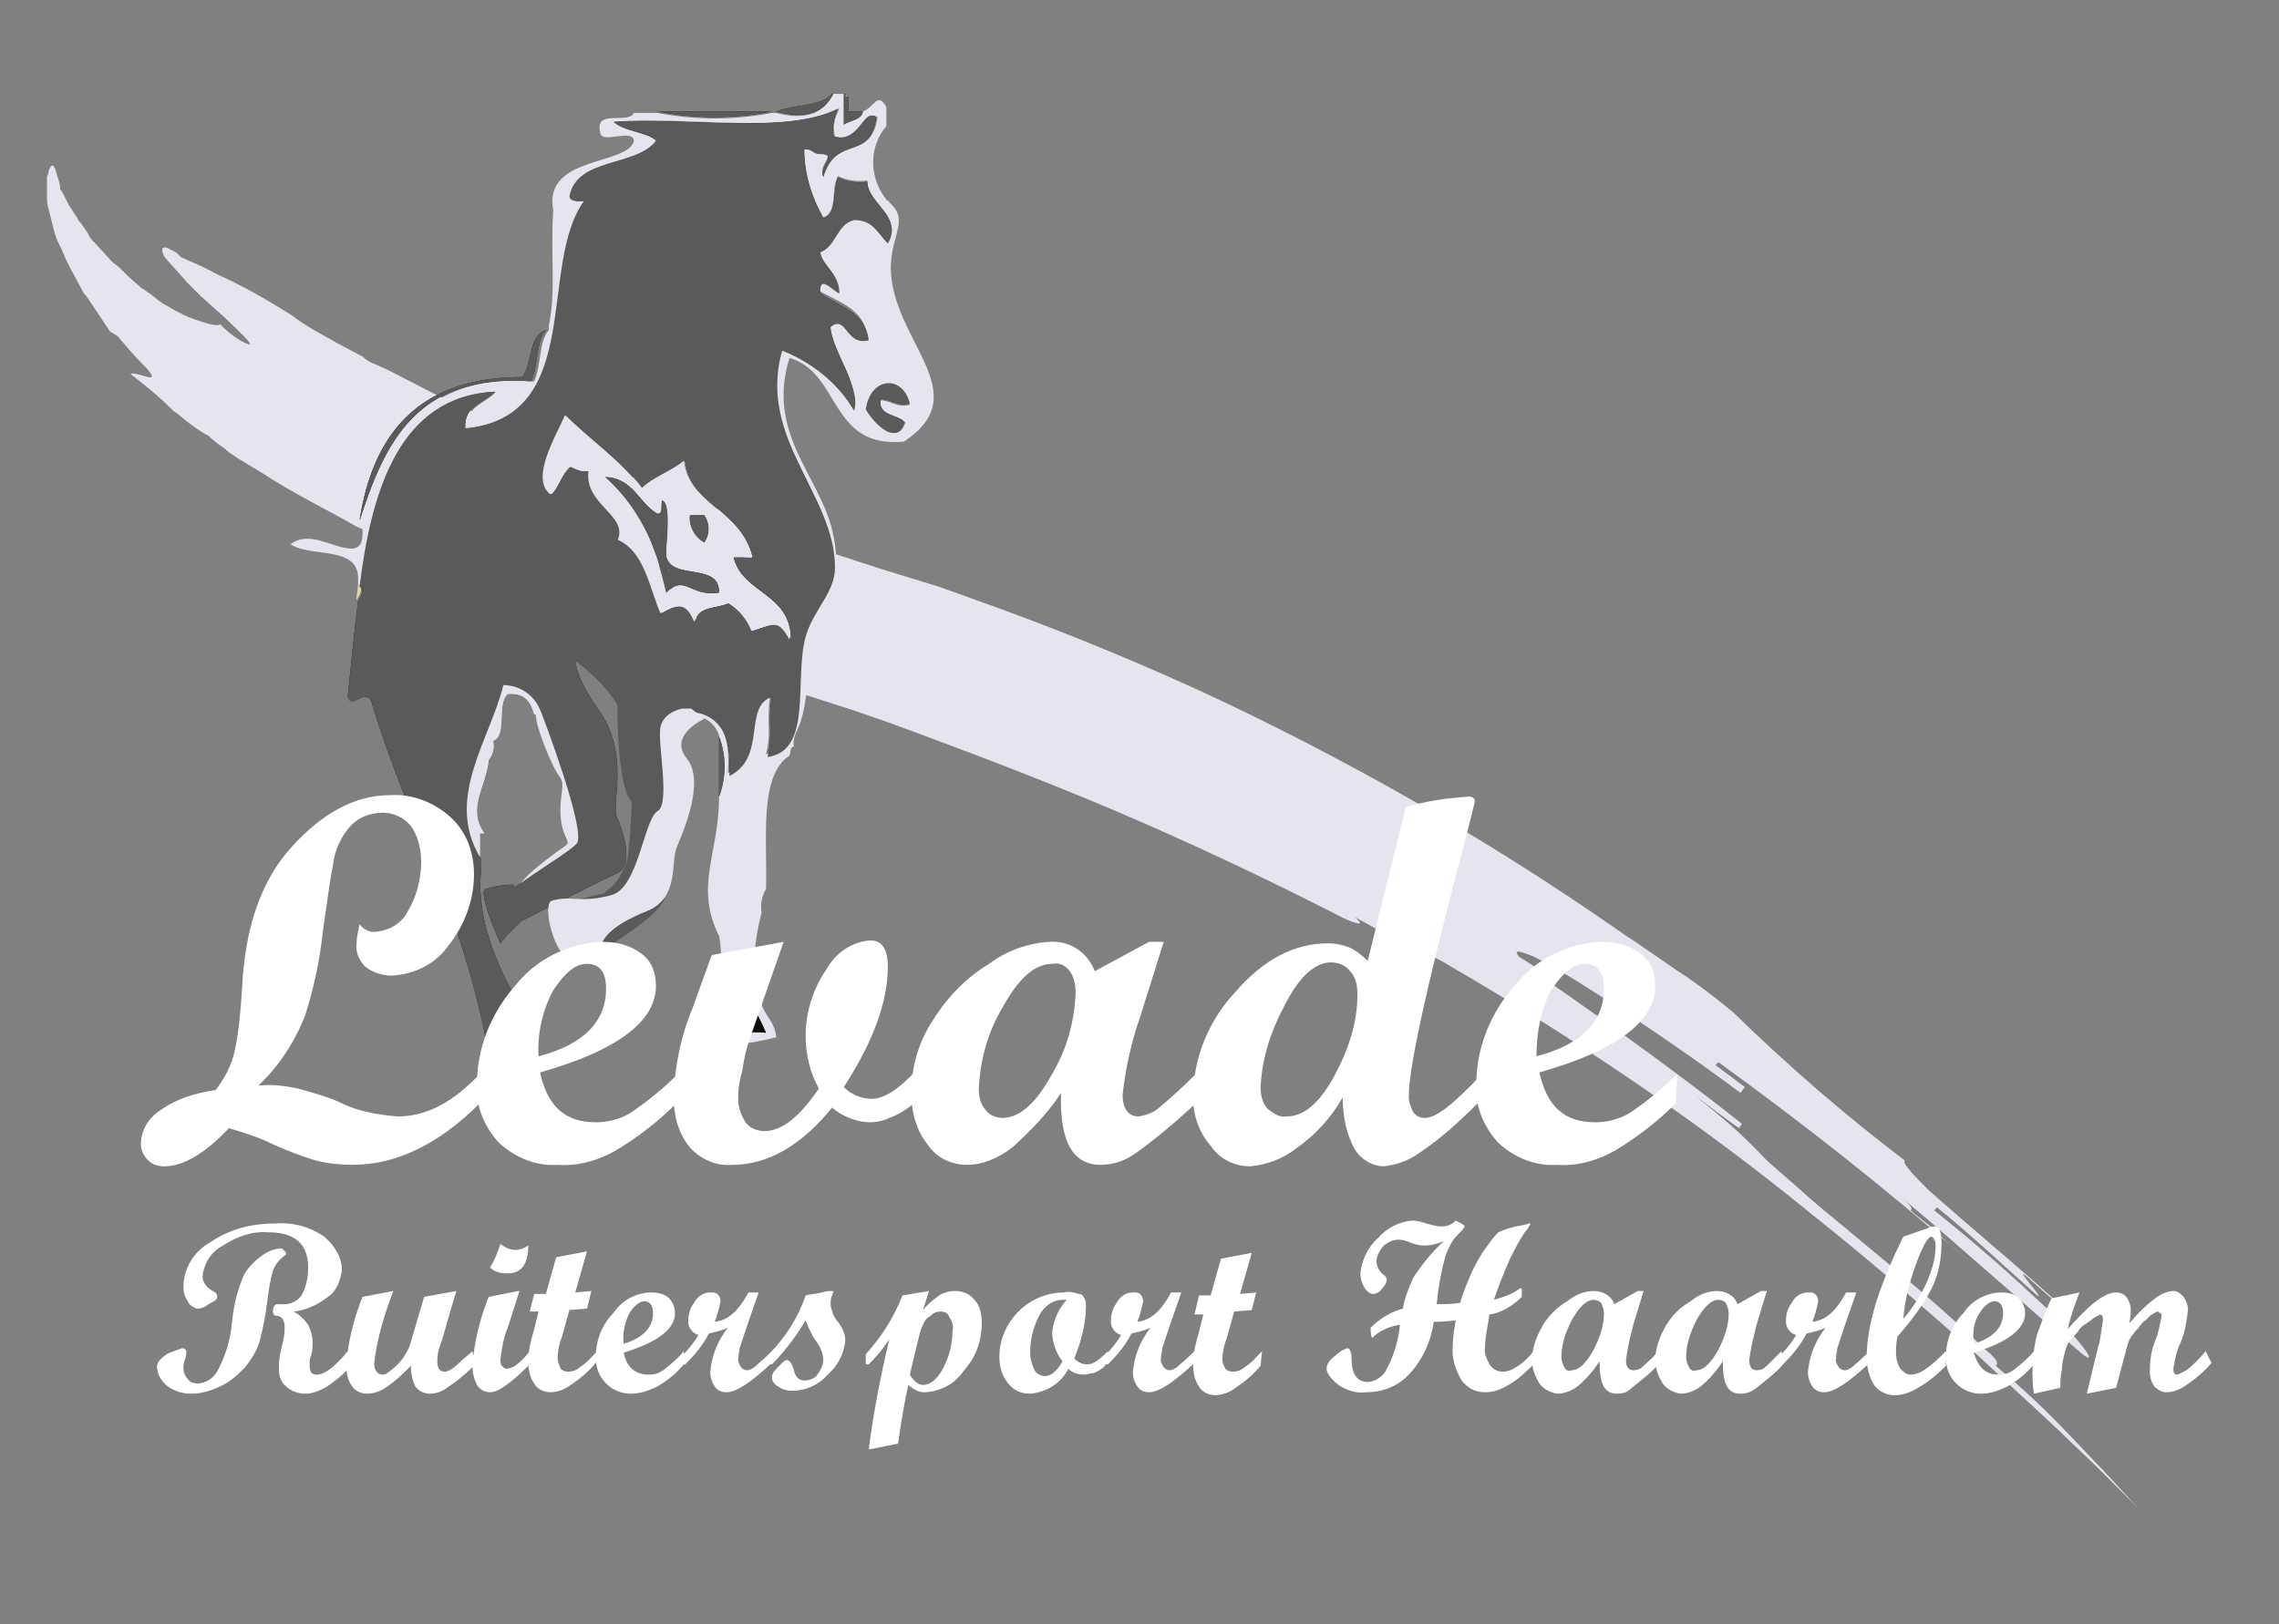 <svg xmlns="http://www.w3.org/2000/svg" xmlns:xlink="http://www.w3.org/1999/xlink" id="Layer_1" x="0px" y="0px" viewBox="0 0 155.3 110.7" style="enable-background:new 0 0 155.3 110.7;" xml:space="preserve">
<rect x="0" y="0" width="155.3" height="110.7" fill="#808080" stroke="none"/>
<style type="text/css">
	.st0{clip-path:url(#SVGID_2_);}
	.st1{fill:#E5E5ED;}
	.st2{fill:#DFD4AB;}
	.st3{fill:#100E0C;}
	.st4{fill:#161615;}
	.st5{fill:#F2F7ED;}
	.st6{fill:#5A5A5A;}
	.st7{fill:#FFFFFF;}
</style>
<g>
	<defs>
		<rect id="SVGID_1_" width="155.3" height="110.7"></rect>
	</defs>
	<clipPath id="SVGID_2_">
		<use xlink:href="#SVGID_1_" style="overflow:visible;"></use>
	</clipPath>
	<g id="Mask_Group_1" class="st0">
		<path id="Path_24" class="st1" d="M108.9,62.6c1.1,0.7,2.2,1.4,3.2,2.1c-9.1-6.5-18.7-12.1-28.8-16.9c-5.1-2.4-10.2-4.5-15.4-6.4    l-3.9-1.4l-3.9-1.2l-3.7-1.2L53,36.4l-2.3-0.9c-0.9-0.4-1.7-0.8-2.3-1c-4.6-1.7-9.8-3.6-14.8-5.8c-1.2-0.6-2.5-1.1-3.7-1.7    l-3.5-1.8l-0.9-0.4c-0.3-0.1-0.6-0.3-0.8-0.5L23,23.4l-1.6-0.9c-0.5-0.3-1-0.6-1.5-1c-1.6-1-3.3-2-5.1-2.8c-0.7-0.4-1.4-0.7-2.1-1    c-0.1-0.1-0.3-0.1-0.4-0.2L12,17.2c-0.2-0.1-0.4-0.2-0.6-0.3c-0.3-0.1-0.5,0-0.2,0.6c0.5,0.6,1,1.1,1.5,1.7l1,1l1,0.9    c0.7,0.6,1.3,1.2,1.7,1.6c0.4,0.4,0.7,0.7,0.6,0.8c-0.8-0.3-1.4-0.8-2-1.4c-0.2,0.2-1.1-0.1-2.2-0.5c-0.1-0.1-0.3-0.1-0.4-0.2    l-0.4-0.2c-0.2-0.1-0.5-0.3-0.7-0.4c-0.4-0.2-0.7-0.5-1.1-0.8c-0.2-0.1-0.4-0.3-0.6-0.4l-0.9-0.8l-0.5-0.5    c-0.2-0.2-0.4-0.3-0.6-0.5l-1.1-1.2c-0.2-0.2-0.4-0.4-0.5-0.7l-0.5-0.7c-0.1-0.1-0.2-0.2-0.2-0.3l-0.2-0.3l-0.4-0.6    c-0.1-0.2-0.2-0.4-0.3-0.6c-0.1-0.2-0.2-0.4-0.3-0.5C4.1,12.5,4,12.3,3.9,12c-0.2-0.9-0.4-0.9-0.6-0.3c0,0.1,0,0.2-0.1,0.3    c0,0.2,0,0.3,0,0.5c0,0.1,0,0.3,0,0.5c0,0.2,0,0.3,0,0.5c0,0.4,0.1,0.7,0.2,1.1c0.1,0.4,0.2,0.8,0.3,1.2c0.1,0.4,0.3,0.8,0.5,1.2    l0.3,0.7l0.3,0.6l0.7,1.3c0.1,0.2,0.2,0.4,0.4,0.6l0.4,0.6l0.8,1.2l0.2,0.3l0.2,0.3L8,22.9c0.6,0.7,1.1,1.3,1.6,1.8    c1.9,1.9-0.4,0.5-0.7,0.8c0.9,0.7,1.8,1.4,2.6,2.2c0.2,0.2,0.4,0.4,0.6,0.5l0.6,0.5c0.4,0.3,0.9,0.7,1.5,1c0.3,0.3,0.7,0.6,1,0.8    c0.2,0.1,0.3,0.3,0.5,0.4l0.6,0.4l1.5,0.9c2.1,1.4,4.8,2.7,6.5,3.7c0,0,0.3,0.1,1.1,0.5c0.8,0.3,2,0.8,3.8,1.6    c1.2,0.5,1.3,0.4,1.3,0.3l-0.1,0.2c1.3,0.4,3.6,1.5,4.9,1.8l-0.1,0.2c1.3,0.4,2.5,0.8,3.7,1.3c1.2,0.4,2.4,0.9,3.7,1.2l-0.1,0.2    c0.8,0.2,1.7,0.5,2.4,1l-0.1,0.2c0.8,0.3,1.5,0.6,2.3,0.8c0.8,0.2,1.4,0.4,1.4,0.5l0.1-0.2c2.5,0.7,4.7,1.4,6.7,2l2.8,0.9l2.6,0.9    c4.6,1.7,9.7,3.6,14.9,5.8s10.5,4.7,15.4,7.2c1.1,0.6,2.3,1,1.3,0.2c1.1,0.6,2.2,1.2,3.2,1.8c2.1,1.3,1.3,0.3,3.4,1.6    c8.6,5,16.9,10.6,24.6,16.9c3.9,3.1,7.7,6.4,11.4,9.7c1.8,1.7,3.7,3.4,5.5,5.1c0.9,0.9,1.8,1.7,2.7,2.6l1.3,1.3l1.3,1.3l-1.2-1.3    l-1.2-1.3c-0.8-0.8-1.5-1.6-2.3-2.4c-1.5-1.6-3.1-3.1-5-4.7c0.1-0.1,0.3-0.3-0.7-1.1c-2.7-2.6-5.8-5.2-8.6-7.5    c-1.4-1.2-2.7-2.2-3.8-3.2c-1.1-1-2.1-1.8-2.7-2.4c-1.4-1.5-3-2.9-4.7-4.2c1,0.7,2,1.5,3,2.2l0.2-0.3c-3.9-3.1-9-6.8-13.2-9.7    l0.2-0.3l-1.1-0.7l-1.1-0.7c-0.4-0.5,0-0.4,1,0c1,0.5,2.4,1.3,4.1,2.4c3.3,2.1,7.5,5,10,6.9l0.3-0.4l-2-1.5l0.2-0.2    c6.2,4.5,11.1,8.4,16.9,13.4c-0.5-0.4-1.2-1-1.9-1.7s-1.5-1.2-1.9-1.6c0.1-0.1,0.2-0.2-0.8-1c2,1.6,4.1,3.5,6.3,5.4    s4.3,3.8,6.2,5.4c1,0.8,0.4-0.4-2.4-3.1c-2.8-2.6-4.7-4.3-7.7-6.7l0.2-0.2c2,1.6,4.8,4.2,6.7,5.9c1,0.8-1.6-2-0.6-1.2    c1,0.9,1.9,1.7,2.9,2.5c-2.8-2.6-6.8-5.9-9.6-8.4c-0.9-0.9-1.8-1.8-1.6-2c-4.1-3.1-8-6.5-11.7-10.1c-1.2-1-2.5-2-3.9-2.9l-2.9-2    L108.9,62.6"></path>
		<path id="Path_25" class="st2" d="M60.4,13.6c0.1,0.1,0.2,0.1,0.2,0.2C60.5,13.8,60.5,13.7,60.4,13.6"></path>
		<path id="Path_26" class="st3" d="M48,35.1c0.4,0.6,0.4,1.3,0,1.9c-0.7-0.3-1.1-1.1-1-1.9H48z"></path>
		<path id="Path_27" class="st4" d="M37.2,22.5c-0.7,0.8-0.5,2.4-1,3.5c-7.8-0.6-10,4.2-11.7,9.5c0.9-5.9,4-9.8,11.1-9.8    C36.3,24.7,36,22.9,37.2,22.5"></path>
		<path id="Path_28" class="st3" d="M53.9,43.6c-0.8-1.4-1-1.1-2.6-0.6c-0.3-0.8-0.9-1.5-1.6-1.9c-0.8,0.4-2.2,0.2-2.3,1.3    c-0.5-1.3-1.1-1.3-2.3-0.6c-0.8-1.9-1.1-4.2-2.9-5c0.7-1.7-2.3-2.4-2-4.7c-0.7,0.1-0.9-0.2-1.3-0.3c-0.6,0.5-0.8,1.4-1.3,1.9    c-1.4-1.1,0.4-4,1-5.4c1.7,1.7,3.8,3.1,5.2,5c0.8-0.8,2.1-1.2,2.9-1.9c0.3,3,3.8,3.3,4.6,6.6h-1.3C50.6,40.5,53.9,40.4,53.9,43.6     M59.1,12.4c-0.7,0.1-1.4,0-2-0.3c-0.4,1,0,2.5-1,2.8c-0.8-1.4-1.3-3.1-1.3-4.7c0.5-0.1,0.6,0.3,1,0.3c1.4,0,0,0.8,0.3,1.6    c0.9-3,3.2-1,3.6-4.1c-0.9-0.7-1.1,1.8-2.9,1.3c-0.1-0.6,0-1.3,0.3-1.9c-3.6,1.8-10.3,0.6-15.3,0.9c0.7,0.7,2.2,0.6,2.9,1.3    c-1.4,1.8-5.4,1.1-5.9,3.8c0.1,0.4,0.6,0.3,1,0.3c-3.2,4.4,0.1,14.7-8.1,15.5c-0.1-1.6,1.3-1.7,2-2.5c-6.5,0.3-8.4,6.8-9.2,13.3    c0.4,0.2,0.1,0.6-0.1,1c-0.3,2.3-0.5,4.6-0.7,6.5c0.3,0.9,1.1-0.6,1.6,0.3c2.4,8,6,13.9,7.8,23c1.1-0.1,2.2-0.3,3.3-0.6    c-1.8-2.9-4.1-7-3.6-11v-0.6c-2.4-4,0.8-8,1.6-11.7c1.1,0,2.1,0.7,2.5,1.7h0c0,0,3.1,8.1,2.4,8.9s-5.4,3.4-5.2,4.1    c0.2,0.7,0.4,1.7,0.4,1.7s6.7-3.4,7.6-3.8c1.1-0.5,0.4-2.8-0.1-3.9c-0.3-0.9,0.9-4.3-1.2-7.2l0,0c-0.8-1.1-1.7-2.7-1.6-3.7    c0.4-0.1,0.5-0.6,1-0.6c1.3,0.6,1.6,2,3.3,2.2c0.1,1.1,0.3,2.2-0.2,2.7c1.1,0.1,1.4-0.3,2.4,0c0.2-0.2,0.5-0.4,0.7-0.5    c2.7-0.1,3.5,1.7,3.3,4.4c2.6-1.3,0.9-4.7,2.9-5.4c-0.3,1.8,0.1,2.6-0.3,4.1c3.1-0.4,1.8-5.3,2.6-8.2c0.5-1.8,2-3,2-4.7    c0-5-5.3-8.8-3.6-14.8c2,0.8,3.8,2.2,4.9,4.1c0.5-1.6-1.4-3.7-1.6-5.7c1.1-0.9,1,1.3,2.6,0.9c-0.2-1.9-2-2.3-3.3-3.2    c-0.1-1.4,0.9-0.1,1.3,0c0-1.4-1.1-1.7-1.3-2.8c1.1-0.4,1.1-1.9,2.3-2.2c1.3,0,1.6,0.9,2.3,1.6C61.6,14.8,59.1,13.9,59.1,12.4"></path>
		<path id="Path_29" class="st3" d="M36.1,62.3c-0.7,0.6-1.4,1.2-2,2c0,0-1.6-3.5-1-3.7c0.6-0.2,1.3-0.3,1.9-0.3c0,0,0,0,0,0.1"></path>
		<path id="Path_30" class="st2" d="M44.5,37.3c0.1,0.2,0.2,0.5,0.3,0.8C44.6,37.9,44.6,37.6,44.5,37.3"></path>
		<path id="Path_31" class="st4" d="M45.1,34.1c0.6,0,0.4,2.2,0.3,3.5c-0.7,0.1-0.1-1.1-0.3-1.6c-0.6,0.1-0.7,0.7-0.6,1.3    c-0.7-1.8-1.9-3.5-3.3-4.8c2,0.1,2.3,1.8,3.6,2.5C45.1,35,45,34.5,45.1,34.1"></path>
		<path id="Path_32" class="st3" d="M52.2,70.4c-1.7-0.2-2.4,0.4-3.9,0.3c0-1.5,0.9-2,1.6-2.8C51.3,68.2,51.7,69.3,52.2,70.4"></path>
		<path id="Path_33" class="st4" d="M57.8,7.6h1c-0.1,0.6-0.9,0.6-1.3,0.9V6.4c0.1,0,0.1,0,0.2,0.1c0,0.1,0.1,0.1,0.1,0.1    C57.8,6.9,57.8,7.3,57.8,7.6"></path>
		<path id="Path_34" class="st4" d="M52.9,7.6c1.2-0.5,3.1-0.3,3.9-1.3C56.1,7.8,54.8,8.1,52.9,7.6"></path>
		<path id="Path_35" class="st4" d="M50.3,7.6h2.3c-2.6,0.5-5.2,0.5-7.8,0H50.3L50.3,7.6z"></path>
		<path id="Path_36" class="st3" d="M62,27.5c-1,0.2-1.2-0.3-2-0.3c-0.2,1.2,1.2,1,1.6,1.6c-0.6,1.8-2.3-0.3-2.6-0.9    C59.3,25.7,61.5,25.5,62,27.5"></path>
		<path id="Path_37" class="st5" d="M57.7,6.6c0,0-0.1-0.1-0.1-0.1C57.7,6.5,57.7,6.5,57.7,6.6"></path>
		<path id="Path_38" class="st1" d="M48,37c0.4-0.6,0.4-1.3,0-1.9h-1C46.9,35.8,47.3,36.6,48,37 M49,40.4c0.1-2.1-3.2-0.9-3.6-2.5    v-0.3c0.1-1.3,0.3-3.4-0.3-3.5c-0.1,0.4,0.1,0.9-0.3,0.9c-1.3-0.8-1.6-2.5-3.6-2.5c1.5,1.3,2.6,3,3.3,4.8c0.1,0.3,0.2,0.5,0.3,0.8    l0,0c0.2,0.8,0.5,1.5,0.6,2.3C46.7,39.2,46.9,40.8,49,40.4 M49.9,37.9c0.6,2.6,4,2.5,3.9,5.7c-0.8-1.4-1-1.1-2.6-0.6    c-0.3-0.8-0.9-1.5-1.6-1.9c-0.8,0.4-2.2,0.1-2.3,1.3c-0.5-1.3-1.1-1.3-2.3-0.6c-0.8-1.9-1.1-4.2-2.9-5c0.7-1.7-2.3-2.4-2-4.7    c-0.7,0.1-0.9-0.2-1.3-0.3c-0.6,0.5-0.8,1.4-1.3,1.9c-1.4-1.1,0.4-4,1-5.4c1.7,1.7,3.8,3.1,5.2,5c0.8-0.8,2.1-1.2,2.9-1.9    c0.3,3,3.8,3.3,4.6,6.6L49.9,37.9z"></path>
		<path id="Path_39" class="st1" d="M36.9,48.7c-0.3-1.2-1.4-2-2.6-2c-0.9,3.7-4,7.7-1.6,11.7v-1.6H33c-1.2-1.7,0.1-3.1,0.3-5    c0.3-0.4,0.4-0.8,0.3-1.3c1-0.4,0.2-2.5,1-3.2c1.2-0.1,1.6,0.6,1.8,1.4l0.1,0"></path>
		<path id="Path_40" class="st4" d="M49,50.2c0.5,1.3,0.5,2.8,0,4.1V50.2z"></path>
		<path id="Path_41" class="st4" d="M45.4,38.2c0.4,1.4-0.2,0.8-0.6-0.1l0,0c-0.1-0.3-0.2-0.5-0.3-0.8c-0.2-0.6-0.1-1.2,0.6-1.3    c0.2,0.5-0.4,1.6,0.3,1.6L45.4,38.2L45.4,38.2z"></path>
		<path id="Path_42" class="st1" d="M61.7,28.8c-0.6,1.8-2.3-0.3-2.6-0.9c0.2-2.1,2.4-2.3,2.9-0.3c-1,0.2-1.2-0.3-2-0.3    C59.9,28.4,61.2,28.2,61.7,28.8 M52.2,70.4c-1.7-0.2-2.4,0.4-3.9,0.3c0-1.5,0.9-2,1.6-2.8C51.3,68.2,51.7,69.3,52.2,70.4     M60.7,18.3c0-2.3,1.3-3.3-0.1-4.5l0,0c-0.1-0.1-0.2-0.1-0.2-0.2c-1.2-1.5-1.2-3.6,0-5V7.3c-0.6-1.1-0.8,0-1.6,0.3    c-0.1,0.6-0.9,0.6-1.3,0.9V6.4h-0.7c-0.7,1.4-2,1.8-3.9,1.3h-0.3c-2.6,0.5-5.2,0.5-7.8,0h-1.6c-0.4,0.8-2.7-0.3-2.3,1.3    c0,0.9,2.2-0.3,2.3,0.6c-0.4,1.7-6.2,1-5.5,4.7c-0.2,3.2,0.2,5.5-0.3,7.9v0.3c-0.7,0.8-0.5,2.4-1,3.5c-7.8-0.6-10,4.2-11.7,9.5    v0.3c0,0.8,0.1,1.5-0.7,1.6c-1.3,0-2.9-1.3-4.2-0.3c1.3,0.9,4.5,0.1,4.6,2.2v0.6c0.1,0,0.1,0,0.2,0.1c0.9-6.5,2.7-13,9.2-13.3    c-0.7,0.8-2.1,1-2,2.5c8.2-0.8,5-11,8.1-15.5c-0.4,0-0.9,0.1-1-0.3c0.5-2.7,4.5-2,5.9-3.8c-0.8-0.6-2.2-0.6-2.9-1.3    c5.1-0.4,11.8,0.9,15.3-0.9c-0.3,0.6-0.5,1.2-0.3,1.9c1.8,0.6,2-2,2.9-1.3C59.3,11.1,57,9,56.1,12c-0.4-0.8,1.1-1.6-0.3-1.6    c-0.4,0-0.5-0.4-1-0.3c0,1.7,0.5,3.3,1.3,4.7c1-0.3,0.5-1.9,1-2.8c0.6,0.3,1.3,0.4,2,0.3c0,1.6,2.5,2.4,1.3,4.1    c-0.6-0.6-1-1.5-2.3-1.6c-1.2,0.3-1.2,1.8-2.3,2.2c0.2,1.1,1.3,1.5,1.3,2.8c-0.4-0.1-1.4-1.4-1.3,0c1.3,0.8,3.1,1.2,3.3,3.2    c-1.6,0.4-1.5-1.8-2.6-0.9c0.3,2,2.1,4,1.6,5.7c-1.1-1.9-2.8-3.3-4.9-4.1c-1.7,6,3.6,9.9,3.6,14.8c0,1.7-1.4,2.9-2,4.7    c-0.8,2.9,0.5,7.8-2.6,8.2c0.4-1.5,0-2.3,0.3-4.1c-2,0.7-0.3,4.1-2.9,5.4c0.2-2.7-0.5-4.5-3.3-4.4c-0.3,0.1-0.5,0.3-0.7,0.5    c0.2,0.1,0.3,0.1,0.5,0.2c0.9-0.5,2.2-0.2,2.7,0.7c0.1,0.2,0.2,0.3,0.2,0.5c0.5,1.3,0.5,2.8,0,4.1c0,3.9-1.7,6.1,0,9.5    c0.2,0.9,0.4,4.3-0.7,5v0.3c-0.4,0.8-1.3,1.1-1.3,2.2c2,0.1,4-0.1,5.9-0.6c-0.1-1-0.7-1.4-1-2.2v-0.3c-0.8-1.6-0.5-4.1,0-6    c-0.1-0.5,0-1.1,0.3-1.6c0.1-3.5-0.5-7.7,1.6-9.1c0.1-0.2,0-0.6,0.3-0.6c-0.1-0.4,0.1-0.9,0.3-1.3c1.1-2.5,0.2-7,2.3-8.5    c0.4-1.7,0.4-3.4,0-5c-0.9-3.7-4.5-6.6-2.9-11.7c3.5,1,2.7,6.2,7.8,5.7C66.6,26.8,60.8,23.3,60.7,18.3"></path>
		<path id="Path_43" class="st2" d="M24.4,39.9c0.4,0.2,0.1,0.6-0.1,1C24.3,40.5,24.4,40.2,24.4,39.9"></path>
		<path id="Path_44" class="st4" d="M45.4,37.9c0.3,1.7,3.7,0.4,3.6,2.5c-2,0.3-2.3-1.3-3.6,0c-0.2-0.8-0.4-1.6-0.6-2.3    c0.4,0.9,1.1,1.5,0.6,0.1V37.9z"></path>
		<path id="Path_45" class="st1" d="M36.9,48.5c0,0,3.4,8.8,2.7,9.4s-4.7,3.6-4.3,2.9c0,0-0.7-0.4,3.3-3.2c0.3-0.3-0.3-0.5-0.4-2    s0.4-2.1-0.1-2.7S35.7,47.7,36.9,48.5"></path>
		<path id="Path_46" class="st6" d="M33.2,41.5c0,0,8.1,3.5,9.4,7.7c0.4,1.4,2.2,0.8,2.8,0.7s-2.3-5.2-3-6S33.2,41.5,33.2,41.5"></path>
		<path id="Path_47" class="st2" d="M60.4,13.6c0.1,0.1,0.2,0.1,0.2,0.2C60.5,13.8,60.5,13.7,60.4,13.6"></path>
		<path id="Path_48" class="st6" d="M48,35.1c0.4,0.6,0.4,1.3,0,1.9c-0.7-0.3-1.1-1.1-1-1.9H48z"></path>
		<path id="Path_49" class="st6" d="M37.2,22.5c-0.7,0.8-0.5,2.4-1,3.5c-7.8-0.6-10,4.2-11.7,9.5c0.9-5.9,4-9.8,11.1-9.8    C36.3,24.7,36,22.9,37.2,22.5"></path>
		<path id="Path_50" class="st6" d="M53.9,43.6c-0.8-1.4-1-1.1-2.6-0.6c-0.3-0.8-0.9-1.5-1.6-1.9c-0.8,0.4-2.2,0.2-2.3,1.3    c-0.5-1.3-1.1-1.3-2.3-0.6c-0.8-1.9-1.1-4.2-2.9-5c0.7-1.7-2.3-2.4-2-4.7c-0.7,0.1-0.9-0.2-1.3-0.3c-0.6,0.5-0.8,1.4-1.3,1.9    c-1.4-1.1,0.4-4,1-5.4c1.7,1.7,3.8,3.1,5.2,5c0.8-0.8,2.1-1.2,2.9-1.9c0.3,3,3.8,3.3,4.6,6.6h-1.3C50.6,40.5,53.9,40.4,53.9,43.6     M59.1,12.4c-0.7,0.1-1.4,0-2-0.3c-0.4,1,0,2.5-1,2.8c-0.8-1.4-1.3-3.1-1.3-4.7c0.5-0.1,0.6,0.3,1,0.3c1.4,0,0,0.8,0.3,1.6    c0.9-3,3.2-1,3.6-4.1c-0.9-0.7-1.1,1.8-2.9,1.3c-0.1-0.6,0-1.3,0.3-1.9c-3.6,1.8-10.3,0.6-15.3,0.9c0.7,0.7,2.2,0.6,2.9,1.3    c-1.4,1.8-5.4,1.1-5.9,3.8c0.1,0.4,0.6,0.3,1,0.3c-3.2,4.4,0.1,14.7-8.1,15.5c-0.1-1.6,1.3-1.7,2-2.5c-6.5,0.3-8.4,6.8-9.2,13.3    c0.4,0.2,0.1,0.6-0.1,1c-0.3,2.3-0.5,4.6-0.7,6.5c0.3,0.9,1.1-0.6,1.6,0.3c2.4,8,6,13.9,7.8,23c1.1-0.1,2.2-0.3,3.3-0.6    c-1.8-2.9-4.1-7-3.6-11v-0.6c-2.4-4,0.8-8,1.6-11.7c1.1,0,2.1,0.7,2.5,1.7h0c0,0,3.1,8.1,2.4,8.9s-5.4,3.4-5.2,4.1    c0.2,0.7,0.4,1.7,0.4,1.7s6.7-3.4,7.6-3.8c1.1-0.5,0.4-2.8-0.1-3.9c-0.3-0.9,0.9-4.3-1.2-7.2l0,0c-0.8-1.1-1.7-2.7-1.6-3.7    c0.4-0.1,0.5-0.6,1-0.6c1.3,0.6,1.6,2,3.3,2.2c0,0.7,0,1.5-0.1,2.2c0.8,0,1.6,0.2,2.3,0.5c0.2-0.2,0.5-0.4,0.7-0.5    c2.7-0.1,3.5,1.7,3.3,4.4c2.6-1.3,0.9-4.7,2.9-5.4c-0.3,1.8,0.1,2.6-0.3,4.1c3.1-0.4,1.8-5.3,2.6-8.2c0.5-1.8,2-3,2-4.7    c0-5-5.3-8.8-3.6-14.8c2,0.8,3.8,2.2,4.9,4.1c0.5-1.6-1.4-3.7-1.6-5.7c1.1-0.9,1,1.3,2.6,0.9c-0.2-1.9-2-2.3-3.3-3.2    c-0.1-1.4,0.9-0.1,1.3,0c0-1.4-1.1-1.7-1.3-2.8c1.1-0.4,1.1-1.9,2.3-2.2c1.3,0,1.6,0.9,2.3,1.6C61.6,14.8,59.1,13.9,59.1,12.4"></path>
		<path id="Path_51" class="st6" d="M36.1,62.3c-0.7,0.6-1.4,1.2-2,2c0,0-1.6-3.5-1-3.7c0.6-0.2,1.3-0.3,1.9-0.3c0,0,0,0,0,0.1"></path>
		<path id="Path_52" class="st2" d="M44.5,37.3c0.1,0.2,0.2,0.5,0.3,0.8C44.6,37.9,44.6,37.6,44.5,37.3"></path>
		<path id="Path_53" class="st6" d="M45.1,34.1c0.6,0,0.4,2.2,0.3,3.5c-0.7,0.1-0.1-1.1-0.3-1.6c-0.6,0.1-0.7,0.7-0.6,1.3    c-0.7-1.8-1.9-3.5-3.3-4.8c2,0.1,2.3,1.8,3.6,2.5C45.1,35,45,34.5,45.1,34.1"></path>
		<path id="Path_54" class="st3" d="M52.2,70.4c-1.7-0.2-2.4,0.4-3.9,0.3c0-1.5,0.9-2,1.6-2.8C51.3,68.2,51.7,69.3,52.2,70.4"></path>
		<path id="Path_55" class="st6" d="M57.8,7.6h1c-0.1,0.6-0.9,0.6-1.3,0.9V6.4c0.1,0,0.1,0,0.2,0.1c0,0.1,0.1,0.1,0.1,0.1    C57.8,6.9,57.8,7.3,57.8,7.6"></path>
		<path id="Path_56" class="st6" d="M52.9,7.6c1.2-0.5,3.1-0.3,3.9-1.3C56.1,7.8,54.8,8.1,52.9,7.6"></path>
		<path id="Path_57" class="st6" d="M50.3,7.6h2.3c-2.6,0.5-5.2,0.5-7.8,0H50.3L50.3,7.6z"></path>
		<path id="Path_58" class="st6" d="M62,27.5c-1,0.2-1.2-0.3-2-0.3c-0.2,1.2,1.2,1,1.6,1.6c-0.6,1.8-2.3-0.3-2.6-0.9    C59.3,25.7,61.5,25.5,62,27.5"></path>
		<path id="Path_59" class="st5" d="M57.7,6.6c0,0-0.1-0.1-0.1-0.1C57.7,6.5,57.7,6.5,57.7,6.6"></path>
		<path id="Path_60" class="st1" d="M48,37c0.4-0.6,0.4-1.3,0-1.9h-1C46.9,35.8,47.3,36.6,48,37 M49,40.4c0.1-2.1-3.2-0.9-3.6-2.5    v-0.3c0.1-1.3,0.3-3.4-0.3-3.5c-0.1,0.4,0.1,0.9-0.3,0.9c-1.3-0.8-1.6-2.5-3.6-2.5c1.5,1.3,2.6,3,3.3,4.8c0.1,0.3,0.2,0.5,0.3,0.8    l0,0c0.2,0.8,0.5,1.5,0.6,2.3C46.7,39.2,46.9,40.8,49,40.4 M49.9,37.9c0.6,2.6,4,2.5,3.9,5.7c-0.8-1.4-1-1.1-2.6-0.6    c-0.3-0.8-0.9-1.5-1.6-1.9c-0.8,0.4-2.2,0.1-2.3,1.3c-0.5-1.3-1.1-1.3-2.3-0.6c-0.8-1.9-1.1-4.2-2.9-5c0.7-1.7-2.3-2.4-2-4.7    c-0.7,0.1-0.9-0.2-1.3-0.3c-0.6,0.5-0.8,1.4-1.3,1.9c-1.4-1.1,0.4-4,1-5.4c1.7,1.7,3.8,3.1,5.2,5c0.8-0.8,2.1-1.2,2.9-1.9    c0.3,3,3.8,3.3,4.6,6.6L49.9,37.9z"></path>
		<path id="Path_61" class="st1" d="M36.9,48.7c-0.3-1.2-1.4-2-2.6-2c-0.9,3.7-4,7.7-1.6,11.7v-1.6H33c-1.2-1.7,0.1-3.1,0.3-5    c0.3-0.4,0.4-0.8,0.3-1.3c1-0.4,0.2-2.5,1-3.2c1.2-0.1,1.6,0.6,1.8,1.4l0.1,0"></path>
		<path id="Path_62" class="st6" d="M49,50.2c0.5,1.3,0.5,2.8,0,4.1V50.2z"></path>
		<path id="Path_63" class="st6" d="M45.4,38.2c0.4,1.4-0.2,0.8-0.6-0.1l0,0c-0.1-0.3-0.2-0.5-0.3-0.8c-0.2-0.6-0.1-1.2,0.6-1.3    c0.2,0.5-0.4,1.6,0.3,1.6L45.4,38.2L45.4,38.2z"></path>
		<path id="Path_64" class="st2" d="M24.4,39.9c0.4,0.2,0.1,0.6-0.1,1C24.3,40.5,24.4,40.2,24.4,39.9"></path>
		<path id="Path_65" class="st6" d="M45.4,37.9c0.3,1.7,3.7,0.4,3.6,2.5c-2,0.3-2.3-1.3-3.6,0c-0.2-0.8-0.4-1.6-0.6-2.3    c0.4,0.9,1.1,1.5,0.6,0.1V37.9z"></path>
		<path id="Path_66" class="st6" d="M43.1,53.3c0,0-0.1,6.2-0.8,6.9s2.6-2.4,2.6-2.4l0.9-3.5L43.1,53.3z"></path>
		<path id="Path_67" class="st6" d="M46.3,48.6c0,0-1.8,1.4-0.7,2.6c1.1,1.4,1.3,3.4,0.5,5c-0.8,1.6-1.6,3.7-1.8,4.1s3.5,0-2.2,3.8    c-0.9,0.6-2.6,2.5-3.6,0.1s-2.1-2.2,2.6-3.3c2.1-1.2,2.5-5.6,1.9-6.3c-1-1.1-1.1-7.8-0.7-8.3"></path>
		<path id="Path_68" class="st1" d="M47.1,48.3c-0.2,0-0.4,0-0.6,0c0,0-1.3,0.2-1.5,1.3s0.7,5.2-0.2,5.7s-1.3,5.2-3.1,5.7    c-2.1,0.6-2.8,0-4.1,0.4c-0.7,0.2,0.2,4,1.4,4c3.3,0,0.1-1.3,5.1-3.3c2.2-0.9,1.6-3.3,2-4.3s2-4.5,0.7-6.1s1.2-2.7,1.2-2.7"></path>
		<path id="Path_69" class="st6" d="M43.5,44.7L41,44c0,0,1.8,3.9,2,5.6s1.8-1.8,1.8-1.8L43.5,44.7z"></path>
		<path id="Path_70" class="st7" d="M32.7,75.2C29.9,78,27,79.4,24,79.4c-0.8,0-1.7-0.1-2.5-0.3c-1-0.3-2-0.7-2.9-1.1    c-1-0.5-2-0.8-3-1.1c-1.6,1.7-3.1,2.6-4.4,2.6c-0.4,0-0.8-0.1-1.1-0.4c-0.3-0.3-0.5-0.7-0.5-1.1c0-0.9,0.5-1.8,1.3-2.3    c1.1-0.8,2.4-1.2,3.8-1.4c0.6-0.8,1.1-1.7,1.3-2.7c0.3-1.4,0.4-2.8,0.5-4.3c0.2-4.1,1.3-7.3,3.4-9.6c2.1-2.3,4.3-3.5,6.7-3.5    c1.5-0.1,3,0.5,4.1,1.5c1.1,1,1.6,2.4,1.6,3.9c0,1.7-0.6,3.4-1.7,4.8c-0.9,1.3-2.3,2-3.9,2.1c-0.6,0-1.3-0.2-1.8-0.6    c-0.4-0.4-0.7-1-0.6-1.6c0-0.4,0.1-0.8,0.2-1.3c0.3,0.4,0.8,0.6,1.2,0.5c0.9-0.1,1.7-0.6,2.1-1.4c0.6-1,0.9-2.2,0.9-3.4    c0-0.8-0.2-1.7-0.7-2.4c-0.5-0.6-1.2-0.9-1.9-0.9c-0.9,0-1.7,0.3-2.3,1c-0.6,0.7-1,1.6-1.1,2.5c-0.2,1-0.4,2.5-0.7,4.6    c-0.2,1.9-0.6,3.8-1.2,5.7c-0.7,1.8-1.8,3.5-3.2,4.8c0.9-0.1,1.8,0,2.7,0.2c1.1,0.3,2.2,0.6,3.2,1.1c1.1,0.5,2.4,0.7,3.6,0.8    c2,0,3.8-1,5.6-2.9L32.7,75.2z"></path>
		<path id="Path_71" class="st7" d="M36.7,72c3.1-0.8,4.6-2.4,4.6-4.6c0-1.1-0.4-1.7-1.3-1.7c-0.8,0-1.5,0.6-2.3,1.8    C37,68.8,36.6,70.4,36.7,72 M46.1,75.2c-1.2,1.2-2.6,2.3-4.1,3.2c-1.2,0.7-2.6,1.1-4,1c-1.5,0.1-2.9-0.5-4-1.5    c-1-1.1-1.6-2.5-1.5-4c0-2.5,1-4.9,2.6-6.7c1.4-1.8,3.6-2.9,5.9-3c1,0,1.9,0.2,2.7,0.8c0.7,0.5,1,1.3,1,2.2c0,2.4-2.6,4.4-7.9,5.9    c0.5,2.3,1.7,3.4,3.8,3.4c0.8,0,1.6-0.2,2.3-0.6c1.2-0.8,2.3-1.7,3.3-2.7L46.1,75.2z"></path>
		<path id="Path_72" class="st7" d="M62.3,75.2c-0.5,0.4-1.1,0.8-1.7,1c-0.4,0.2-0.9,0.3-1.3,0.3c-0.9,0-1.9-0.4-2.6-1    c-2.1,2.6-4.4,3.9-6.8,3.9c-1.1,0.1-2.2-0.4-2.9-1.2c-0.8-1-1.1-2.2-1.1-3.5c0.1-2.1,0.5-4.1,1.3-6l1.3-3.6l4.9-0.9l-2.2,6.3    c-0.3,0.8-0.5,1.6-0.6,2.4c-0.2,0.7-0.3,1.3-0.3,2c0,0.6,0.2,1.1,0.5,1.6c0.3,0.4,0.8,0.6,1.3,0.6c1.2,0,2.4-1,3.7-2.9    c-0.6-1.1-0.9-2.3-0.9-3.6c0-1.6,0.5-3.2,1.4-4.5c0.6-1.1,1.7-1.9,3-2c0.8,0,1.2,0.6,1.2,1.8c0,2.4-1,5.1-3,8.2    c0.5,0.5,1.2,0.8,1.9,0.8c0.8,0,1.8-0.6,3-1.9L62.3,75.2z"></path>
		<path id="Path_73" class="st7" d="M68.3,76.2c1.2,0,2.3-1,3.4-3c1-1.7,1.5-3.5,1.6-5.5c0-0.5-0.1-1.1-0.4-1.5    c-0.3-0.4-0.7-0.6-1.2-0.5c-1.2,0-2.3,1-3.4,3c-1,1.7-1.5,3.5-1.6,5.5c0,0.5,0.1,1.1,0.5,1.5C67.4,76,67.9,76.2,68.3,76.2     M81.5,75.2c-1.3,1.2-2.7,2.4-4.1,3.4c-0.7,0.5-1.5,0.8-2.4,0.8c-1.9,0-2.8-1.6-2.7-4.9c-0.9,1.4-2.1,2.6-3.3,3.7    c-0.9,0.7-2,1.2-3.1,1.2c-1.1,0-2.1-0.5-2.7-1.4c-0.8-1-1.1-2.3-1.1-3.5c0-1.8,0.5-3.5,1.5-5c1-1.6,2.3-2.9,3.8-3.8    c1.2-0.9,2.6-1.4,4.1-1.5c1.4-0.1,2.6,0.7,3.1,2l3.7-2h1l-1.6,5.1c-0.6,1.7-1,3.5-1.2,5.3c0,1,0.4,1.5,1.1,1.5    c0.6-0.1,1.1-0.3,1.5-0.7c0.6-0.5,1.4-1.2,2.4-2.2L81.5,75.2z"></path>
		<path id="Path_74" class="st7" d="M87.7,76.1c1.2,0,2.3-1,3.3-2.9c0.9-1.7,1.5-3.5,1.5-5.4c0-0.6-0.1-1.2-0.5-1.6    c-0.3-0.4-0.8-0.6-1.3-0.6c-1.1,0-2.2,1-3.2,3c-0.9,1.7-1.5,3.5-1.6,5.5c0,0.5,0.1,1.1,0.5,1.5C86.8,75.9,87.2,76.2,87.7,76.1     M100.7,75.2c-1.2,1.2-2.5,2.4-4,3.4c-0.7,0.5-1.5,0.8-2.4,0.9c-0.8,0-1.6-0.5-2-1.2c-0.6-1.1-0.8-2.3-0.8-3.5    c-0.8,1.4-1.9,2.6-3.2,3.5c-0.9,0.7-2,1.1-3.1,1.2c-1.1,0-2.1-0.5-2.7-1.4c-0.8-0.9-1.2-2.1-1.2-3.3c0-2.7,1.1-5.3,2.9-7.2    c1.9-2.2,4-3.3,6.3-3.3c0.5,0,1,0.1,1.5,0.3c0.4,0.2,0.8,0.5,1.2,0.9L95.8,55c1.4-0.4,2.8-0.6,4.3-0.7c0.2,0,0.4,0.1,0.4,0.3    c0,0.1-0.3,1.3-0.9,3.6c-2.4,9.1-3.6,14.6-3.6,16.5c0,0.4,0.1,0.7,0.3,1.1c0.2,0.3,0.5,0.4,0.8,0.4c0.8,0,2-1,3.8-2.9L100.7,75.2z    "></path>
		<path id="Path_75" class="st7" d="M104.7,72c3.1-0.8,4.6-2.4,4.6-4.6c0-1.1-0.4-1.7-1.3-1.7c-0.8,0-1.5,0.6-2.3,1.8    C105,68.8,104.7,70.4,104.7,72 M114.2,75.2c-1.2,1.2-2.6,2.3-4.1,3.2c-1.2,0.7-2.6,1.1-4,1c-1.5,0.1-2.9-0.5-4-1.5    c-1-1.1-1.6-2.5-1.5-4c0-2.5,1-4.9,2.6-6.7c1.4-1.8,3.6-2.9,5.9-3c1,0,1.9,0.2,2.7,0.8c0.7,0.5,1,1.3,1,2.2c0,2.4-2.6,4.4-7.9,5.9    c0.5,2.3,1.7,3.4,3.8,3.4c0.8,0,1.6-0.2,2.3-0.6c1.2-0.8,2.3-1.7,3.3-2.7L114.2,75.2z"></path>
		<path id="Path_76" class="st7" d="M150.3,92.1c-0.4,0.5-0.8,0.9-1.3,1.3c-0.2,0.1-0.4,0.2-0.6,0.3c-0.2,0-0.3-0.1-0.3-0.4    c0.1-0.6,0.2-1.2,0.5-1.8c0.3-0.7,0.4-1.4,0.5-2.2c0-0.3-0.1-0.6-0.3-0.9c-0.2-0.2-0.4-0.4-0.7-0.4c-0.4,0-0.8,0.2-1.1,0.4    c-0.7,0.5-1.3,1.1-1.9,1.8c0.1-0.5,0.1-0.8,0.1-0.9c0-0.3-0.1-0.6-0.3-0.9c-0.2-0.2-0.4-0.3-0.7-0.3c-0.8,0-1.8,0.8-3.3,2.5    c0.2-0.9,0.5-1.7,0.8-2.5l-1.9,0.4c-0.4,0.8-0.7,1.7-1,2.5c-0.2,0.8-0.3,1.7-0.3,2.5c0,0.4,0,0.9,0.1,1.5l1.8-0.4    c0-0.4,0-0.8,0.1-1.2c0-0.4,0.1-0.8,0.2-1.2c0.1-0.4,0.2-0.7,0.5-1c0.2-0.2,0.4-0.4,0.5-0.6c0.2-0.2,0.3-0.3,0.5-0.4    c0.1-0.1,0.3-0.2,0.4-0.3c0.1-0.1,0.2-0.1,0.3-0.2c0,0,0.1,0,0.2-0.1c0.1,0,0.2,0.1,0.2,0.3c0,0.3-0.1,0.6-0.1,0.8    c-0.1,0.5-0.1,0.8-0.2,1l-0.8,3.3l2-0.4l0.5-1.9l0.3-1.1c0.1-0.3,0.2-0.5,0.4-0.7c0.1-0.2,0.3-0.3,0.4-0.5    c0.1-0.1,0.2-0.3,0.4-0.4c0.1-0.1,0.2-0.2,0.3-0.3c0.1-0.1,0.2-0.1,0.3-0.2c0.1,0,0.1-0.1,0.2-0.1c0.1,0,0.2,0.1,0.3,0.2    c0,0,0,0,0,0.1c-0.1,0.5-0.2,1.1-0.4,1.6c-0.3,0.7-0.4,1.4-0.4,2.2c0,0.4,0.1,0.7,0.3,1c0.2,0.2,0.5,0.4,0.8,0.4    c0.5,0,1-0.2,1.4-0.5c0.6-0.4,1.2-0.9,1.7-1.5L150.3,92.1z M134.9,89.5c0.3-0.5,0.7-0.8,1-0.8c0.4,0,0.6,0.3,0.6,0.8    c0,1-0.7,1.7-2,2.1C134.4,90.8,134.5,90.1,134.9,89.5 M138.6,92.1c-0.4,0.5-0.9,0.9-1.4,1.3c-0.3,0.2-0.6,0.3-1,0.3    c-0.9,0-1.4-0.5-1.7-1.5c2.3-0.7,3.5-1.6,3.5-2.7c0-0.4-0.2-0.8-0.4-1c-0.3-0.3-0.8-0.4-1.2-0.4c-1,0-2,0.5-2.6,1.4    c-0.8,0.8-1.2,1.9-1.2,3c0,0.7,0.2,1.3,0.7,1.8c0.5,0.5,1.1,0.7,1.7,0.7c0.6,0,1.2-0.2,1.8-0.5c0.7-0.4,1.3-0.9,1.8-1.5    L138.6,92.1z M130.7,85.8c0.4-1,0.7-1.5,0.9-1.5c0.1,0,0.2,0.1,0.2,0.2c0.1,0.1,0.1,0.3,0.1,0.5c0,0.8-0.3,1.7-0.6,2.4    c-0.4,0.9-1,1.8-1.6,2.5C129.8,88.5,130.2,87.1,130.7,85.8 M132.6,92.1c-0.5,0.5-0.9,0.9-1.5,1.3c-0.3,0.2-0.6,0.3-0.9,0.3    c-0.3,0-0.5-0.2-0.7-0.4c-0.2-0.3-0.3-0.7-0.3-1.1c0-0.2,0-0.6,0.1-1.1c0.9-1,1.7-2.1,2.3-3.2c0.5-1,0.7-2.1,0.7-3.1    c0-0.3,0-0.6-0.1-0.9c-0.1-0.2-0.2-0.3-0.4-0.3c0,0-0.1,0-0.1,0l-2,0.7c-0.7,1.4-1.3,2.8-1.8,4.3c-0.4,1.3-0.7,2.6-0.7,4    c0,0.6,0.2,1.3,0.5,1.8c0.3,0.4,0.8,0.7,1.4,0.7c0.6,0,1.1-0.2,1.6-0.5c0.7-0.4,1.3-0.9,1.9-1.5L132.6,92.1z M127.4,92.1    c-0.6,0.6-1,0.9-1.2,1.1c-0.2,0.1-0.3,0.2-0.5,0.2c-0.2,0-0.3-0.1-0.4-0.2c-0.1-0.2-0.2-0.3-0.2-0.5c0-0.3,0.1-0.6,0.1-0.8    c0.1-0.3,0.3-0.9,0.6-1.8l0.7-2l-0.7,0c-0.7,1.3-1.4,1.9-2.3,2c0.2-0.5,0.3-0.9,0.4-1.4c0-0.3-0.2-0.6-0.5-0.6c-0.1,0-0.1,0-0.2,0    c-0.5,0-0.9,0.3-1.1,0.7c-0.3,0.4-0.4,0.8-0.4,1.3c0,0.4,0.3,0.8,0.7,0.9c-0.3,0.5-0.7,1-1.1,1.4V93h0.2c0.6-0.6,1.2-1.3,1.6-2.1    c0.4-0.1,0.9-0.2,1.3-0.4c-0.7,0.9-1.1,1.9-1.2,3c0,0.4,0.1,0.7,0.3,1c0.2,0.3,0.5,0.4,0.8,0.4c0.7,0,1.7-0.7,3.1-2L127.4,92.1z     M115.1,93.2c-0.1-0.2-0.2-0.4-0.2-0.7c0-0.9,0.3-1.7,0.7-2.5c0.5-0.9,1-1.4,1.5-1.4c0.2,0,0.4,0.1,0.5,0.2    c0.1,0.2,0.2,0.5,0.2,0.7c0,0.9-0.3,1.7-0.7,2.5c-0.5,0.9-1,1.4-1.5,1.4C115.4,93.5,115.2,93.4,115.1,93.2 M121.4,92.1    c-0.5,0.5-0.8,0.8-1,1c-0.2,0.2-0.4,0.3-0.7,0.3c-0.3,0-0.5-0.2-0.5-0.7c0.1-0.8,0.3-1.6,0.5-2.4l0.7-2.3H120l-1.6,0.9    c-0.2-0.6-0.8-0.9-1.4-0.9c-0.7,0-1.3,0.3-1.8,0.7c-0.7,0.4-1.3,1-1.7,1.7c-0.4,0.7-0.7,1.5-0.7,2.3c0,0.6,0.2,1.1,0.5,1.6    c0.3,0.4,0.7,0.6,1.2,0.7c0.5,0,1-0.2,1.4-0.5c0.6-0.5,1.1-1.1,1.5-1.7c0,1.5,0.3,2.2,1.2,2.2c0.4,0,0.7-0.1,1.1-0.4    c0.6-0.5,1.3-1,1.8-1.6L121.4,92.1z M106.6,93.2c-0.1-0.2-0.2-0.4-0.2-0.7c0-0.9,0.3-1.7,0.7-2.5c0.5-0.9,1-1.4,1.5-1.4    c0.2,0,0.4,0.1,0.5,0.2c0.1,0.2,0.2,0.5,0.2,0.7c0,0.9-0.3,1.7-0.7,2.5c-0.5,0.9-1,1.4-1.5,1.4C106.9,93.5,106.7,93.4,106.6,93.2     M113,92.1c-0.4,0.5-0.8,0.8-1,1c-0.2,0.2-0.4,0.3-0.7,0.3c-0.3,0-0.5-0.2-0.5-0.7c0.1-0.8,0.3-1.6,0.5-2.4L112,88h-0.4l-1.6,0.9    c-0.2-0.6-0.8-0.9-1.4-0.9c-0.7,0-1.3,0.3-1.8,0.7c-0.7,0.4-1.3,1-1.7,1.7c-0.4,0.7-0.7,1.5-0.7,2.3c0,0.6,0.2,1.1,0.5,1.6    c0.3,0.4,0.7,0.6,1.2,0.7c0.5,0,1-0.2,1.4-0.5c0.6-0.5,1.1-1.1,1.5-1.7c0,1.5,0.3,2.2,1.2,2.2c0.4,0,0.7-0.1,1-0.4    c0.6-0.5,1.3-1,1.8-1.6L113,92.1z M104.5,92.1c-0.3,0.4-0.7,0.8-1.2,1.1c-0.3,0.2-0.6,0.3-0.9,0.3c-0.4,0-0.7-0.2-0.9-0.5    c-0.2-0.4-0.4-0.8-0.3-1.2c0-0.7,0.2-1.5,0.3-2.2c0.8-0.1,1.6-0.6,2.2-1.2c0-0.2,0-0.3,0-0.5c0-0.1-0.1-0.1-0.1-0.1    c-0.5,0.4-1.1,0.6-1.8,0.8c0.3-0.9,0.7-1.9,1.1-2.8c0.3-0.6,0.6-1.2,1-1.8c0.2-0.2,0.3-0.4,0.4-0.6c0,0,0,0-0.1,0    c0,0-0.3,0.1-0.9,0.2c-0.4,0.1-0.8,0.2-1.2,0.4c-0.3,0.3-0.6,0.7-0.8,1c-0.4,0.5-0.7,1.1-1,1.7c-0.3,0.7-0.6,1.4-0.8,2.1    c-0.5,0.1-1.1,0.1-1.6,0.1c0.1-1.1,0.3-2.2,0.6-3.3c0.2-0.5,0.4-1,0.8-1.4c0.3-0.3,0.5-0.5,0.5-0.6c0-0.1-0.2-0.2-0.6-0.4    c-0.3,0.3-0.6,0.4-1,0.4c-0.3,0-0.6-0.1-1-0.2c-0.3-0.1-0.6-0.2-1-0.2c-0.9,0.1-1.7,0.5-2.3,1.2c-0.7,0.6-1.1,1.5-1.2,2.4    c0,0.3,0.1,0.7,0.3,1c0.2,0.3,0.4,0.4,0.6,0.4c0.2,0,0.5-0.2,0.6-0.4c0.2-0.2,0.3-0.4,0.3-0.6c0-0.1-0.1-0.2-0.2-0.3    c-0.3-0.2-0.5-0.6-0.5-0.9c0-0.4,0.2-0.7,0.4-1c0.3-0.3,0.7-0.5,1.1-0.5c0.3,0,0.6,0.1,0.8,0.2c0.3,0.1,0.6,0.2,0.9,0.2    c0.5,0,0.9-0.1,1.4-0.3c-0.8,0.7-1.5,1.6-2.1,2.5c-0.3,0.7-0.6,1.4-0.7,2.1c-0.8,0.2-1.6,0.7-2.2,1.3c0,0.2,0,0.5,0.1,0.7    c0.5-0.5,1.2-0.8,1.9-0.9c-0.1,1-0.4,2.1-0.9,3c-0.2,0.5-0.8,0.9-1.3,0.9c-0.7,0-1.1-0.5-1.1-1.6c0-0.4-0.1-0.7-0.3-0.7    c-0.3,0.1-0.6,0.3-0.8,0.5c-0.4,0.3-0.6,0.6-0.6,0.9c0,0.3,0.3,0.7,0.8,1.1c0.6,0.4,1.3,0.6,1.9,0.5c1.1,0,2.1-0.4,2.8-1.1    c1-1,1.6-2.3,1.8-3.7c0.2,0,0.7,0,1.5-0.1c-0.1,0.6-0.2,1.1-0.2,1.7c-0.1,0.9,0.2,1.7,0.6,2.4c0.4,0.5,0.9,0.8,1.6,0.8    c0.6,0,1.1-0.2,1.6-0.5c0.7-0.4,1.2-0.9,1.8-1.5L104.5,92.1z M86,92.1c-0.4,0.4-0.7,0.8-1.2,1.1c-0.2,0.2-0.5,0.3-0.8,0.3    c-0.2,0-0.4-0.1-0.5-0.2c-0.1-0.2-0.2-0.4-0.2-0.6c0-0.5,0.1-1,0.3-1.5l0.5-1.8l1.2-0.1l0.3-1.2l-1.1,0.1l0.8-2.8l-2.1,0.4    l-0.7,2.5l-0.8,0l-0.3,1.3l0.6,0l-0.3,1.2c-0.2,0.7-0.4,1.4-0.4,2.2c0,0.5,0.1,1.1,0.4,1.5c0.2,0.4,0.7,0.6,1.1,0.6    c0.5,0,1-0.2,1.4-0.5c0.6-0.4,1.2-0.9,1.7-1.5L86,92.1z M81.4,92.1c-0.6,0.6-1,0.9-1.2,1.1c-0.2,0.1-0.3,0.2-0.5,0.2    c-0.2,0-0.3-0.1-0.4-0.2c-0.1-0.2-0.2-0.3-0.2-0.5c0-0.3,0.1-0.6,0.1-0.8c0.1-0.3,0.3-0.9,0.6-1.8l0.7-2l-0.7,0    c-0.7,1.3-1.4,1.9-2.3,2c0.2-0.5,0.3-0.9,0.4-1.4c0-0.3-0.2-0.6-0.5-0.6c-0.1,0-0.1,0-0.2,0c-0.5,0-0.9,0.3-1.1,0.7    c-0.3,0.4-0.4,0.8-0.4,1.3c0,0.4,0.3,0.8,0.7,0.9c-0.3,0.5-0.7,1-1.1,1.4V93h0.2c0.6-0.6,1.2-1.3,1.6-2.1c0.4-0.1,0.9-0.2,1.3-0.4    c-0.7,0.9-1.1,1.9-1.2,3c0,0.4,0.1,0.7,0.3,1c0.2,0.3,0.5,0.4,0.8,0.4c0.7,0,1.7-0.7,3.1-2L81.4,92.1z M71.7,90.8    c0,0.7,0.3,1.5,0.7,2c-0.4,0.7-0.8,1-1.2,1c-0.3,0-0.6-0.2-0.7-0.4c-0.2-0.4-0.3-0.8-0.3-1.2c0-0.9,0.2-1.7,0.6-2.5    c0.3-0.6,0.9-1.1,1.6-1.1c0.1,0,0.2,0,0.3,0C72.2,89.1,71.8,89.9,71.7,90.8 M75.5,92.1c-0.6,0.6-1,0.9-1.4,0.9    c-0.3,0-0.6-0.1-0.9-0.4c0.5-1.2,0.8-2.4,0.8-3.6c0-0.2,0-0.3-0.1-0.5c-0.1-0.2-0.2-0.3-0.4-0.3c-0.3-0.1-0.7-0.2-1-0.1    c-1.2,0-2.3,0.5-3.1,1.3c-0.8,0.8-1.3,1.9-1.3,3.1c0,0.7,0.2,1.3,0.6,1.8c0.4,0.5,0.9,0.7,1.5,0.7c1.1-0.1,2.1-0.7,2.6-1.7    c0.3,0.3,0.7,0.4,1.1,0.4c0.2,0,0.4-0.1,0.6-0.1c0.3-0.1,0.6-0.3,0.8-0.5L75.5,92.1z M62.5,91.6c0.1-0.4,0.2-0.9,0.4-1.3    c0.1-0.3,0.3-0.5,0.5-0.6c0.2-0.2,0.4-0.3,0.7-0.3c0.3,0,0.5,0.1,0.6,0.4c0.2,0.3,0.3,0.6,0.2,1c0,0.8-0.2,1.6-0.6,2.4    c-0.4,0.8-0.9,1.2-1.4,1.2c-0.3,0-0.6-0.2-0.9-0.7L62.5,91.6z M63.3,88l-1.8,0.3c-0.6,1.5-1.4,2.8-2.5,4V93h0.2    c0.5-0.5,1-1.1,1.4-1.7c-0.6,2.5-1.1,5.1-1.4,7.5l2-0.4c0.2-1.4,0.4-2.7,0.7-4c0.2,0.2,0.4,0.3,0.6,0.4c0.2,0.1,0.4,0.1,0.6,0.1    c1.1-0.1,2-0.6,2.6-1.5c0.8-0.9,1.2-2,1.2-3.2c0-0.6-0.1-1.2-0.5-1.6c-0.3-0.4-0.8-0.6-1.3-0.6c-0.4,0-0.8,0.1-1.1,0.3    c-0.4,0.3-0.8,0.6-1.1,1L63.3,88z M52.4,92.3V93h0.2c0.9-0.9,1.7-2,2.3-3c0.2,0.5,0.4,1,0.7,1.4c0.3,0.4,0.5,0.9,0.5,1.3    c0,0.4-0.2,0.7-0.4,1c-0.2,0.3-0.6,0.4-0.9,0.4c-0.3,0-0.6-0.2-0.7-0.7c-0.1-0.4-0.3-0.7-0.5-0.7c-0.1,0-0.3,0.2-0.6,0.5    c-0.2,0.2-0.4,0.4-0.4,0.7c0,0.2,0.1,0.4,0.4,0.6c0.3,0.2,0.6,0.3,1,0.3c0.9,0,1.8-0.4,2.4-1.1c0.7-0.6,1.1-1.4,1.2-2.3    c0-0.5-0.2-0.9-0.5-1.3c-0.3-0.3-0.4-0.7-0.5-1.1c0-0.2,0-0.5,0.1-0.7c0-0.1,0.1-0.2,0.1-0.2c0,0,0-0.1-0.1-0.1    c-0.2,0-0.4,0-0.7,0.1c-0.4,0.1-0.7,0.1-1.1,0.2C54.4,89.8,53.5,91.2,52.4,92.3 M52.6,92.1c-0.6,0.6-1,0.9-1.2,1.1    c-0.2,0.1-0.3,0.2-0.5,0.2c-0.2,0-0.3-0.1-0.4-0.2c-0.1-0.2-0.2-0.3-0.2-0.5c0-0.3,0.1-0.6,0.1-0.8c0.1-0.3,0.3-0.9,0.6-1.8l0.7-2    l-0.7,0c-0.7,1.3-1.4,1.9-2.3,2c0.2-0.5,0.3-0.9,0.4-1.4c0-0.3-0.2-0.6-0.5-0.6c-0.1,0-0.1,0-0.2,0c-0.5,0-0.9,0.3-1.1,0.7    c-0.3,0.4-0.4,0.8-0.4,1.3c0,0.4,0.3,0.8,0.7,0.9c-0.3,0.5-0.7,1-1.1,1.4V93h0.2c0.6-0.6,1.2-1.3,1.6-2.1c0.4-0.1,0.9-0.2,1.3-0.4    c-0.7,0.9-1.1,1.9-1.2,3c0,0.4,0.1,0.7,0.3,1c0.2,0.3,0.5,0.4,0.8,0.4c0.7,0,1.7-0.7,3.1-2L52.6,92.1z M42.9,89.5    c0.3-0.5,0.7-0.8,1-0.8c0.4,0,0.6,0.3,0.6,0.8c0,1-0.7,1.7-2,2.1C42.4,90.8,42.6,90.1,42.9,89.5 M46.6,92.1    c-0.4,0.5-0.9,0.9-1.4,1.3c-0.3,0.2-0.6,0.3-1,0.3c-0.9,0-1.5-0.5-1.7-1.5c2.3-0.7,3.5-1.6,3.5-2.7c0-0.4-0.2-0.8-0.4-1    c-0.3-0.3-0.8-0.4-1.2-0.4c-1,0-2,0.5-2.6,1.4c-0.8,0.8-1.2,1.9-1.2,3c0,0.7,0.2,1.3,0.7,1.8c0.5,0.5,1.1,0.7,1.7,0.7    c0.6,0,1.2-0.2,1.8-0.5c0.7-0.4,1.3-0.9,1.8-1.5L46.6,92.1z M40.7,92.1c-0.4,0.4-0.7,0.8-1.2,1.1c-0.2,0.2-0.5,0.3-0.8,0.3    c-0.2,0-0.4-0.1-0.5-0.2C38.1,93,38,92.8,38,92.6c0-0.5,0.1-1,0.3-1.5l0.5-1.8l1.2-0.1l0.3-1.2l-1.1,0.1l0.8-2.8l-2.1,0.4    l-0.7,2.5l-0.8,0l-0.3,1.2l0.6,0l-0.3,1.2c-0.2,0.7-0.4,1.4-0.4,2.2c0,0.5,0.1,1.1,0.4,1.5c0.2,0.4,0.7,0.6,1.1,0.6    c0.5,0,1-0.2,1.4-0.5c0.6-0.4,1.2-0.9,1.7-1.5L40.7,92.1z M36.1,92.1c-0.3,0.4-0.6,0.7-1,1c-0.2,0.1-0.4,0.2-0.6,0.2    c-0.1,0-0.2-0.1-0.3-0.2c-0.1-0.1-0.1-0.3-0.1-0.4c0.1-0.8,0.2-1.5,0.5-2.2l0.8-2.5h-0.1l-2,0.4c-0.6,1.5-1,3.1-1.1,4.7    c0,0.5,0.1,0.9,0.3,1.3c0.2,0.3,0.5,0.5,0.9,0.5c0.6,0,1.5-0.7,2.8-2L36.1,92.1z M35.1,85.2c-0.4,0-0.7-0.2-1-0.4    c-0.2,0.6-0.4,1.1-0.7,1.6c0.3,0.3,0.7,0.4,1.2,0.4c0.9,0,1.4-0.6,1.4-1.9C35.7,85.1,35.4,85.2,35.1,85.2 M32.2,92.1l-0.7,0.6    c-0.5,0.5-0.9,0.8-1.2,0.8c-0.3,0-0.5-0.2-0.5-0.7c0-0.5,0.1-0.9,0.3-1.4c0.2-0.6,0.5-1.8,1-3.4l-2.2,0.4l-1,3.4    c-0.2,0.4-0.4,0.8-0.8,1.2c-0.4,0.4-0.8,0.7-1,0.7c-0.4,0-0.6-0.3-0.6-0.8c0.2-1.7,0.7-3.3,1.3-4.9l-2.1,0.4    c-0.6,1.5-1,3.1-1.1,4.7c0,0.5,0.1,1,0.4,1.4c0.2,0.3,0.6,0.5,1,0.5c0.5,0,1-0.2,1.4-0.5c0.6-0.4,1.1-0.9,1.6-1.4    c0,0.5,0.1,1,0.3,1.4c0.2,0.3,0.6,0.5,1,0.5c0.5,0,0.9-0.2,1.3-0.5c0.6-0.4,1.2-0.9,1.8-1.5L32.2,92.1z M19.2,85.1    c-0.5,0-1,0.2-1.5,0.6c-0.5,0.4-1,0.9-1.2,1.5c-0.4,1-0.6,2-0.7,3c-0.1,1.1-0.4,2.1-0.9,3.1c-0.3,0.6-0.8,1-1.5,1    c-0.2,0-0.5-0.1-0.6-0.3c-0.2-0.2-0.3-0.5-0.3-0.7c0-0.2,0-0.4,0.1-0.6c0.1-0.3,0.1-0.5,0.1-0.5c0-0.2-0.1-0.3-0.3-0.3    c-0.3,0.1-0.5,0.2-0.8,0.3c-0.3,0.1-0.5,0.3-0.7,0.5c-0.1,0.1-0.2,0.3-0.2,0.4c0,0.5,0.2,0.9,0.6,1.3c0.5,0.4,1.1,0.6,1.7,0.6    c0.7,0,1.4-0.2,2-0.5c0.7-0.3,1.2-0.8,1.7-1.3c0.4-0.5,0.8-1.1,1-1.8c0.2-0.8,0.4-1.7,0.5-2.6c0.1-0.8,0.2-1.5,0.4-2.2    c0.2-0.5,0.5-0.8,0.9-1.1C19.5,85.3,19.3,85.2,19.2,85.1 M23.7,92.1c-0.9,1.1-1.6,1.6-2.1,1.6c-0.4,0-0.5-0.2-0.5-0.7    c0-0.2,0-0.4,0.1-0.6c0.1-0.3,0.1-0.6,0.1-0.9c0-0.4-0.1-0.8-0.3-1.2c-0.3-0.4-0.6-0.7-1-0.9c1-0.1,1.9-0.6,2.6-1.2    c0.4-0.4,0.6-1,0.7-1.6c0-0.9-0.5-1.7-1.2-2.3c-1-0.7-2.2-1-3.4-0.9c-1.6,0-3.1,0.4-4.4,1.3c-1.1,0.6-1.8,1.8-1.8,3    c0,0.4,0.1,0.7,0.3,1c0.1,0.3,0.4,0.4,0.6,0.5c0.3,0,0.6-0.1,0.8-0.3c0.4-0.2,0.6-0.3,0.6-0.5c0-0.2-0.1-0.3-0.3-0.4    c-0.4-0.2-0.7-0.6-0.7-1c0.1-0.9,0.6-1.7,1.4-2.1c0.9-0.6,2-1,3.1-0.9c1.8,0,2.7,0.8,2.7,2.4c0,0.6-0.1,1.2-0.4,1.8    c-0.2,0.4-0.7,0.7-1.2,0.7l-0.5,0c-0.2,0-0.3,0.2-0.3,0.5c0,0.2,0.1,0.3,0.3,0.3c0.3,0,0.5,0.3,0.5,0.8c0,0.5-0.1,0.9-0.2,1.3    c-0.1,0.4-0.2,0.9-0.2,1.4c0,0.5,0.1,1,0.5,1.3c0.3,0.3,0.8,0.5,1.3,0.5c0.5,0,1-0.2,1.5-0.5c0.6-0.4,1.2-0.9,1.7-1.5L23.7,92.1z"></path>
	</g>
</g>
</svg>